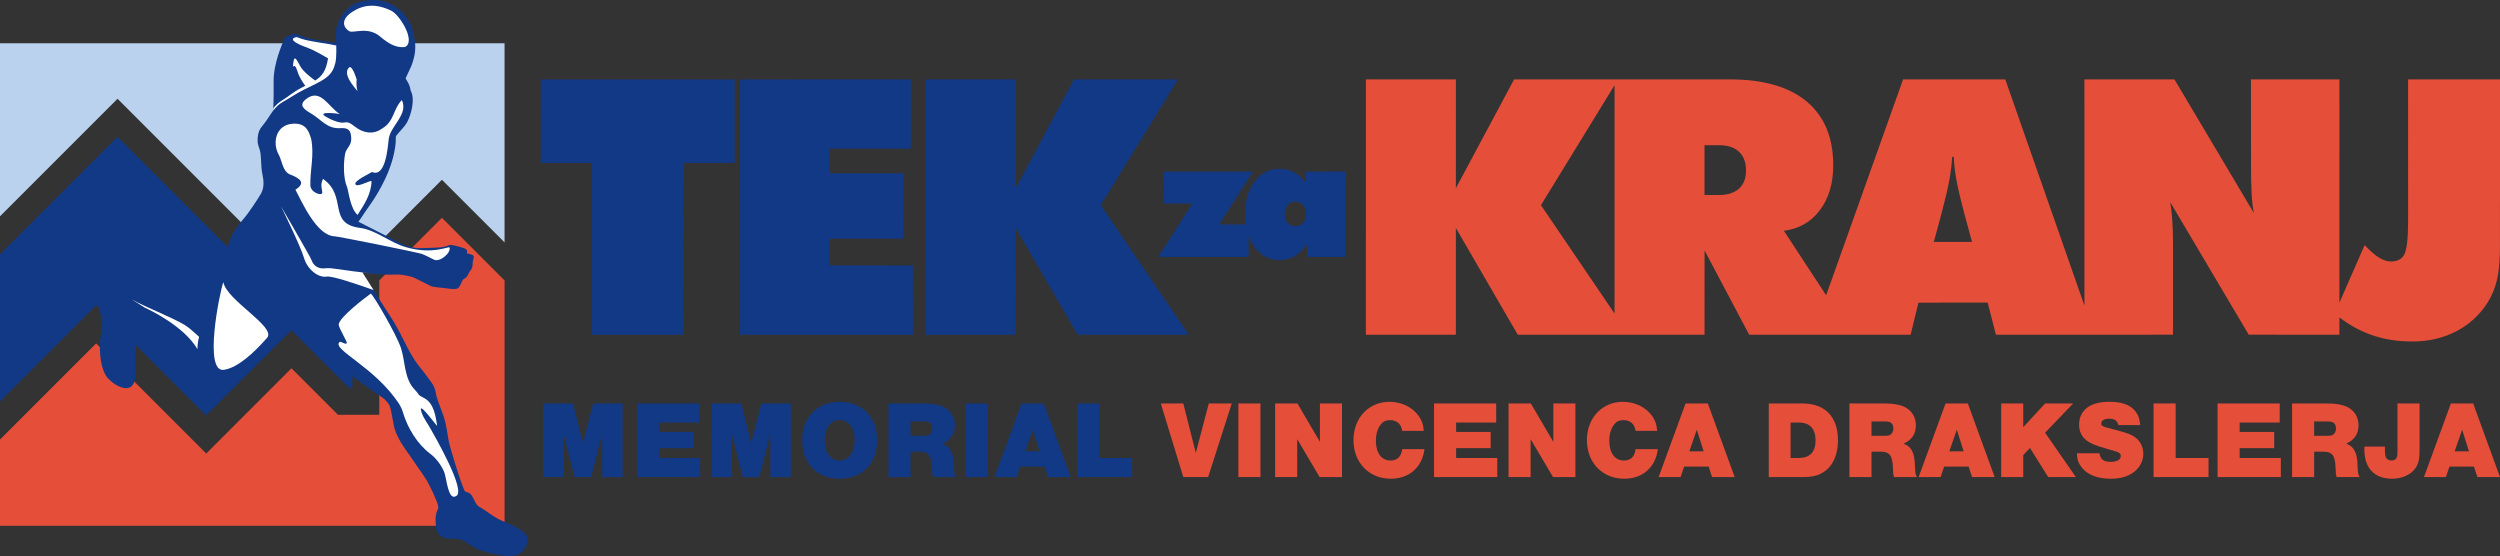 <?xml version="1.0" encoding="utf-8"?>
<!-- Generator: Adobe Illustrator 16.0.0, SVG Export Plug-In . SVG Version: 6.00 Build 0)  -->
<!DOCTYPE svg PUBLIC "-//W3C//DTD SVG 1.1//EN" "http://www.w3.org/Graphics/SVG/1.1/DTD/svg11.dtd">
<svg version="1.1" id="Layer_1" xmlns="http://www.w3.org/2000/svg" xmlns:xlink="http://www.w3.org/1999/xlink" x="0px" y="0px"
	 width="642.563px" height="142.926px" viewBox="0 0 642.563 142.926" enable-background="new 0 0 642.563 142.926"
	 xml:space="preserve">
<rect x="0" y="0" width="642.563" height="142.926" fill="#333333" stroke="none"/>
<g>
	<path fill="#E54E39" d="M642.557,63.081l0.006-42.678L618.936,20.4l0.007,36.263c0,4.462-0.316,7.327-0.919,8.617
		c-0.617,1.281-1.774,1.92-3.474,1.926c-0.988,0-2.027-0.338-3.098-1.007c-1.081-0.676-2.299-1.741-3.676-3.206L601.283,77.8
		l0.008-57.397l-22.732,0.006l0.006,22.012c0.003,2.984,0.048,5.396,0.156,7.255c0.093,1.858,0.28,3.547,0.57,5.062l-20.405-34.334
		l-23.141,0.006l0.011,58.153l-20.345-58.159h-26.271l-19.777,55.482l-10.859-16.568c3.873-0.507,6.975-2.263,9.246-5.294
		c2.282-3.019,3.436-6.858,3.439-11.513c0-7.139-2.27-12.616-6.82-16.415c-4.539-3.792-11.111-5.687-19.724-5.687h-29.664
		l-25.821,0.006l-14.967,27.967l0.009-27.973h-23.134l-0.004,65.625h23.129V58.597l15.91,27.437l24.875-0.003h23.129l0.007-21.652
		l11.468,21.652h26.445l15.055,0.003l2.001-8.246l17.798-0.013l2.117,8.262l22.75-0.006v0.003l22.771-0.01l-0.002-23.663
		c0-2.085-0.06-3.984-0.18-5.668c-0.121-1.685-0.29-3.27-0.529-4.726l20.167,34.057l23.305,0.007l0.003-4.45
		c2.566,1.956,5.248,3.441,8.049,4.443c3.223,1.164,6.802,1.752,10.719,1.746c4.156,0,7.925-0.874,11.306-2.64
		c3.372-1.763,6.063-4.245,8.067-7.445c1.1-1.784,1.903-3.745,2.397-5.87C642.309,69.698,642.557,66.781,642.557,63.081z
		 M396.063,52.729l18.918-30.835v58.692L396.063,52.729z M446.957,48.49c-1.211,1.089-2.938,1.635-5.177,1.638h-3.682l0.003-12.815
		h3.682c2.23,0,3.969,0.552,5.167,1.679c1.208,1.117,1.826,2.727,1.82,4.814C448.779,45.841,448.168,47.4,446.957,48.49z
		 M497.039,62.182l2.015-7.439c0.988-3.767,1.66-6.655,2.021-8.695c0.356-2.03,0.582-3.948,0.669-5.737h0.407
		c0.087,1.793,0.31,3.712,0.663,5.734c0.367,2.04,1.033,4.935,2.027,8.695l2.017,7.442H497.039z"/>
	<g>
		<polygon fill="#123985" points="188.826,20.418 138.98,20.418 138.983,41.885 152.118,41.885 152.121,86.031 175.707,86.037 
			175.691,41.879 188.833,41.885 		"/>
		<polygon fill="#123985" points="213.335,68.232 213.338,61.347 232.158,61.335 232.161,44.528 213.344,44.532 213.332,38.204 
			234.09,38.208 234.093,20.403 190.207,20.421 190.207,86.037 234.632,86.034 234.626,68.245 		"/>
		<polygon fill="#123985" points="302.755,20.409 276.029,20.409 261.074,48.381 261.074,20.415 237.931,20.406 237.931,86.037 
			261.061,86.037 261.068,58.609 276.979,86.031 305.534,86.031 282.941,52.722 		"/>
		<path fill="#123985" d="M345.846,44.091l-10.205,0.013l-0.006,2.904c-0.943-1.238-1.977-2.14-3.085-2.727
			c-1.112-0.585-2.349-0.886-3.697-0.886c-2.632,0.006-4.768,1.091-6.406,3.261c-1.628,2.171-2.447,5.04-2.444,8.603
			c0,0.854,0.051,1.665,0.148,2.436h-6.807l8.704-13.598l-22.898,0.004l-0.003,8.213l7.3-0.006l-8.737,13.731h23.21v-5.295
			c0.392,1.059,0.928,2.014,1.597,2.875c1.675,2.164,3.784,3.245,6.34,3.245c1.39,0.003,2.675-0.338,3.835-1.013
			c1.16-0.668,2.27-1.72,3.327-3.128l0.003,3.321l9.82-0.006L345.846,44.091z M334.95,57.277c-0.507,0.564-1.177,0.845-2.004,0.845
			s-1.482-0.28-1.979-0.86c-0.505-0.568-0.766-1.322-0.759-2.257c0-0.946,0.244-1.714,0.759-2.308
			c0.497-0.581,1.146-0.873,1.979-0.876c0.817,0.006,1.487,0.289,1.978,0.87c0.497,0.579,0.753,1.354,0.759,2.32
			C335.686,55.948,335.432,56.708,334.95,57.277z"/>
	</g>
</g>
<g>
	<path fill="#123985" d="M160.021,122.62h-5.248v-11.034l-2.838,11.034h-4.254l-2.809-11.034v11.034h-5.248V103.7h7.631
		l2.582,10.155l2.637-10.155h7.547V122.62z"/>
	<path fill="#123985" d="M169.381,117.712h10.58v4.907h-16.254V103.7h15.971v4.907h-10.297v2.411h8.879v4.17h-8.879V117.712z"/>
	<path fill="#123985" d="M203.248,122.62H198v-11.034l-2.836,11.034h-4.256l-2.807-11.034v11.034h-5.248V103.7h7.631l2.58,10.155
		l2.639-10.155h7.545V122.62z"/>
	<path fill="#123985" d="M225.43,113.145c0,5.985-3.801,9.9-9.588,9.9c-2.553,0-4.623-0.681-6.326-2.071
		c-2.24-1.872-3.318-4.453-3.318-7.971c0-5.815,3.887-9.729,9.617-9.729C221.629,103.274,225.43,107.188,225.43,113.145z
		 M211.955,113.088c0,3.234,1.504,5.276,3.859,5.276c2.326,0,3.857-2.07,3.857-5.22c0-3.12-1.531-5.19-3.857-5.19
		C213.516,107.955,211.955,110.025,211.955,113.088z"/>
	<path fill="#123985" d="M234.023,122.62h-5.672V103.7h9.105c2.127,0,3.887,0.312,5.049,0.879c1.9,0.965,2.922,2.609,2.922,4.766
		c0,2.213-1.078,3.772-3.178,4.681c2.1,0.766,2.922,2.468,2.951,6.014c0.057,1.531,0.141,1.929,0.51,2.581h-5.9
		c-0.227-0.766-0.227-0.879-0.283-2.411c-0.113-3.12-0.852-4.113-3.148-4.113h-2.355V122.62z M234.023,112.01h3.234
		c0.908,0,1.107-0.028,1.475-0.198c0.568-0.283,0.908-0.907,0.908-1.702c0-0.851-0.396-1.475-1.105-1.673
		c-0.227-0.086-0.652-0.114-1.248-0.114h-3.264V112.01z"/>
	<path fill="#123985" d="M253.908,122.62h-5.674V103.7h5.674V122.62z"/>
	<path fill="#123985" d="M261.283,122.62h-5.645l6.92-18.92h5.73l6.893,18.92h-5.814l-0.879-2.694h-6.297L261.283,122.62z
		 M267.211,116.01l-1.758-5.56l-1.93,5.56H267.211z"/>
	<path fill="#123985" d="M282.527,117.712h8.453v4.907h-14.127V103.7h5.674V117.712z"/>
	<path fill="#E54E39" d="M310.523,122.62h-6.383l-5.785-18.92h5.785l3.207,12.708l3.346-12.708h5.9L310.523,122.62z"/>
	<path fill="#E54E39" d="M323.969,122.62h-5.674V103.7h5.674V122.62z"/>
	<path fill="#E54E39" d="M344.93,122.62h-5.758l-5.758-9.758v9.758h-5.674V103.7h5.73l5.787,9.871V103.7h5.672V122.62z"/>
	<path fill="#E54E39" d="M366.119,115.443c-0.568,4.652-3.914,7.603-8.652,7.603c-5.617,0-9.588-4.142-9.588-9.957
		c0-5.645,3.914-9.814,9.248-9.814c3.119,0,5.957,1.39,7.574,3.716c0.793,1.163,1.105,2.128,1.248,3.744h-5.561
		c-0.227-1.759-1.361-2.751-3.148-2.751c-1.021,0-1.76,0.34-2.326,1.078c-0.852,1.077-1.277,2.524-1.277,4.227
		c0,3.148,1.447,5.077,3.773,5.077c1.73,0,2.779-1.021,2.979-2.922H366.119z"/>
	<path fill="#E54E39" d="M374.26,117.712h10.58v4.907h-16.254V103.7h15.971v4.907H374.26v2.411h8.879v4.17h-8.879V117.712z"/>
	<path fill="#E54E39" d="M404.922,122.62h-5.758l-5.76-9.758v9.758h-5.672V103.7h5.73l5.785,9.871V103.7h5.674V122.62z"/>
	<path fill="#E54E39" d="M426.111,115.443c-0.568,4.652-3.914,7.603-8.652,7.603c-5.617,0-9.588-4.142-9.588-9.957
		c0-5.645,3.914-9.814,9.248-9.814c3.119,0,5.957,1.39,7.574,3.716c0.793,1.163,1.105,2.128,1.248,3.744h-5.561
		c-0.227-1.759-1.361-2.751-3.148-2.751c-1.021,0-1.76,0.34-2.326,1.078c-0.852,1.077-1.277,2.524-1.277,4.227
		c0,3.148,1.447,5.077,3.773,5.077c1.73,0,2.779-1.021,2.979-2.922H426.111z"/>
	<path fill="#E54E39" d="M431.953,122.62h-5.645l6.922-18.92h5.73l6.893,18.92h-5.816l-0.879-2.694h-6.297L431.953,122.62z
		 M437.883,116.01l-1.76-5.56l-1.928,5.56H437.883z"/>
	<path fill="#E54E39" d="M463.268,103.7c5.816,0,9.135,3.432,9.135,9.445c0,4.17-1.617,7.262-4.51,8.652
		c-1.221,0.596-2.525,0.822-4.482,0.822h-8.793V103.7H463.268z M460.232,117.712h2.072c2.863,0,4.34-1.532,4.34-4.482
		c0-3.035-1.477-4.623-4.283-4.623h-2.129V117.712z"/>
	<path fill="#E54E39" d="M481.023,122.62h-5.672V103.7h9.105c2.127,0,3.887,0.312,5.049,0.879c1.9,0.965,2.922,2.609,2.922,4.766
		c0,2.213-1.078,3.772-3.178,4.681c2.1,0.766,2.922,2.468,2.951,6.014c0.057,1.531,0.141,1.929,0.51,2.581h-5.9
		c-0.227-0.766-0.227-0.879-0.283-2.411c-0.113-3.12-0.852-4.113-3.148-4.113h-2.355V122.62z M481.023,112.01h3.234
		c0.908,0,1.107-0.028,1.475-0.198c0.568-0.283,0.908-0.907,0.908-1.702c0-0.851-0.396-1.475-1.105-1.673
		c-0.227-0.086-0.652-0.114-1.248-0.114h-3.264V112.01z"/>
	<path fill="#E54E39" d="M498.781,122.62h-5.645l6.92-18.92h5.73l6.893,18.92h-5.814l-0.879-2.694h-6.297L498.781,122.62z
		 M504.709,116.01l-1.758-5.56l-1.93,5.56H504.709z"/>
	<path fill="#E54E39" d="M520.025,122.62h-5.672V103.7h5.672v6.099l5.617-6.099h7.205l-7.205,7.517l7.914,11.403h-7.119
		l-4.682-7.488l-1.73,1.844V122.62z"/>
	<path fill="#E54E39" d="M544.477,109.259c-0.313-1.191-0.992-1.646-2.439-1.646c-1.162,0-1.957,0.482-1.957,1.22
		c0,0.652,0.227,0.766,2.979,1.476c3.688,0.964,4.766,1.361,5.844,2.184c1.275,0.993,1.984,2.496,1.984,4.142
		c0,1.872-0.936,3.631-2.553,4.794c-1.531,1.106-3.402,1.617-5.871,1.617c-3.375,0-5.9-0.993-7.432-2.922
		c-0.822-1.05-1.191-2.1-1.191-3.348v-0.283h5.758c0.256,1.588,1.107,2.213,2.922,2.213c1.588,0,2.582-0.567,2.582-1.476
		c0-0.539-0.285-0.879-1.051-1.135c-0.311-0.113-0.793-0.255-2.609-0.766c-2.836-0.822-4.113-1.333-5.078-2.07
		c-1.332-0.993-1.984-2.383-1.984-4.142c0-1.73,0.68-3.206,1.928-4.227c1.391-1.106,3.234-1.617,6.014-1.617
		c3.121,0,5.277,0.822,6.582,2.496c0.709,0.937,1.021,1.844,1.191,3.489H544.477z"/>
	<path fill="#E54E39" d="M559.197,117.712h8.453v4.907h-14.127V103.7h5.674V117.712z"/>
	<path fill="#E54E39" d="M575.648,117.712h10.582v4.907h-16.254V103.7h15.969v4.907h-10.297v2.411h8.879v4.17h-8.879V117.712z"/>
	<path fill="#E54E39" d="M594.795,122.62h-5.674V103.7h9.105c2.129,0,3.887,0.312,5.049,0.879c1.902,0.965,2.922,2.609,2.922,4.766
		c0,2.213-1.078,3.772-3.176,4.681c2.098,0.766,2.922,2.468,2.949,6.014c0.057,1.531,0.143,1.929,0.512,2.581h-5.9
		c-0.227-0.766-0.227-0.879-0.283-2.411c-0.115-3.12-0.852-4.113-3.15-4.113h-2.354V122.62z M594.795,112.01h3.234
		c0.906,0,1.105-0.028,1.475-0.198c0.566-0.283,0.908-0.907,0.908-1.702c0-0.851-0.398-1.475-1.107-1.673
		c-0.227-0.086-0.652-0.114-1.248-0.114h-3.262V112.01z"/>
	<path fill="#E54E39" d="M621.883,115.954c0,2.553-0.426,3.829-1.674,5.105c-1.275,1.277-3.232,1.986-5.445,1.986
		c-4.453,0-7.063-2.752-7.063-7.461c0-0.142,0-0.453,0.027-0.794h5.275c-0.027,0.255-0.027,0.511-0.027,0.596
		c0,1.05,0.057,1.617,0.227,2.07c0.199,0.567,0.766,0.908,1.475,0.908c0.795,0,1.277-0.369,1.447-1.106
		c0.057-0.255,0.086-0.539,0.086-1.248V103.7h5.672V115.954z"/>
	<path fill="#E54E39" d="M628.662,122.62h-5.645l6.922-18.92h5.73l6.893,18.92h-5.816l-0.879-2.694h-6.297L628.662,122.62z
		 M634.592,116.01l-1.76-5.56l-1.928,5.56H634.592z"/>
</g>
<polygon fill="#E54E39" points="97.487,72.08 97.49,106.62 86.873,106.62 86.871,106.62 74.912,94.661 53.009,116.564 
	24.705,88.259 0,112.964 0,135.146 129.684,135.146 129.684,72.083 113.586,55.985 "/>
<polygon fill="#BAD2ED" points="0,11.116 0,55.598 30.211,25.387 90.57,85.746 90.57,72.08 90.57,69.212 92.596,67.185 
	108.695,51.092 113.586,46.201 118.478,51.092 129.684,62.298 129.684,11.116 "/>
<polygon fill="#123985" points="29.596,83.368 53.009,106.781 70.02,89.768 74.912,84.876 79.805,89.768 89.736,99.701 
	90.57,99.701 90.57,95.53 30.211,35.171 0,65.382 0,103.18 19.812,83.368 24.705,78.477 "/>
<g>
	<path fill="#123985" d="M129.335,133.976c-2.606-1.066-3.751-2.369-6.201-3.751c-1.144-0.645-1.43-2.884-2.561-3.523
		c-0.722-0.407-0.536,0.063-1.063-0.465c-0.032-0.032-0.066-0.073-0.106-0.122c-0.002,0-0.007,0.001-0.007,0.006
		c-1.258-2.719-3.869-11.692-4.042-12.602c-0.389-2.043-0.591-4.17-1.193-6.097c-0.572-1.815-1.41-3.631-1.954-5.487
		c-0.282-0.959-0.034-0.888-0.666-2.582c-0.005,0.001-0.011,0.003-0.016,0.007c-0.378-0.818-1.018-1.553-1.548-2.309
		c-1.11-1.582-2.353-2.918-3.365-4.448c-0.536-0.8-0.988-1.64-1.469-2.466c-0.486-0.84-0.87-1.683-1.321-2.573
		c-1.293-2.554-2.669-5.117-4.301-7.463c-0.147-0.209-1.886-2.964-3.504-5.542c-1.472-2.331-2.85-4.515-2.85-4.515
		s1.063,0.146,2.554,0.288c0.169,0.018,0.349,0.034,0.533,0.05c1.771,0.158,3.99,0.285,5.807,0.17
		c0.83-0.053,3.277,0.422,3.854,0.615c0.541,0.182,2.305,1.12,2.72,1.315c0.706,0.337,1.403,0.719,2.225,1.09
		c0.341,0.152,2.141,0.365,2.604,0.391c1.146,0.059,2.684,0.487,3.922,0.27c0.509-0.174,0.723-0.621,0.964-1.047
		c0.226-0.4,0.322-0.883,0.61-1.252c0.114-0.147,0.264-0.26,0.416-0.372c0.021,0,0.047-0.003,0.067-0.007
		c0.291-0.116,0.471-0.324,0.619-0.558c0.227-0.303,0.339-0.688,0.531-1.012c0.242-0.406,0.599-0.761,0.761-1.213
		c0.005-0.017,0.006-0.036,0.01-0.048c0.128-0.409,0.104-0.961,0.157-1.524c0.028-0.387,0.359-1.025,0.214-1.375
		c-0.184-0.462-1.775-0.7-1.775-0.7s0.372-0.7-0.281-1.125c-0.617-0.39-3.082-0.992-3.776-1.056
		c-0.449-0.041-0.896,0.283-1.456,0.419c-1.639,0.398-3.488,0.282-5.387,0.396c-2.576,0.154-4.357-0.354-6.192-1.308
		c-1.582-0.817-10.739-5.449-10.739-5.449s1.31-1.846,1.768-2.612c0.15-0.24,0.716-0.991,1.475-2.111
		c2.109-3.09,5.717-9.064,6.329-15.572c0.026-0.272,0.026-0.763,0.022-1.139c0.015-0.196,0.043-0.396,0.049-0.594
		c0.901-1.198,2.122-2.248,2.859-3.547c0.611-1.077,1.914-4.535,1.296-7.137c-0.077-0.319-0.226-0.698-0.412-1.094
		c-0.037-0.31-0.097-0.613-0.185-0.901c-0.178-0.603-0.643-1.432-1.085-2.146c0.426-0.9,1.398-2.978,1.481-3.199
		c0.403-1.065,0.727-2.17,0.897-3.294c0.325-2.144-0.085-4.238-0.689-6.293c-0.298-0.999-0.98-2.076-1.54-2.948
		c-0.458-0.701-0.994-1.298-1.598-1.803c-2.627-2.205-5.35-3.209-9.857-2.246c-4.997,1.072-6.8,6.406-6.65,8.56
		c0.045,0.753,0.09,1.445,0.112,2.094c-0.614-0.09-1.175-0.173-1.694-0.251c-3.917-0.58-5.305-0.813-6.46-1.235
		c-1.384-0.496-2.177-1.007-3.153-0.729c-0.977,0.279-1.891,0.687-2.169,1.509s-2.68,5.901-2.599,10.738
		c0.037,2.32-0.01,4.692-0.071,6.78c-0.004,0.191-0.007,0.378-0.013,0.561c-0.917,1.198-1.596,2.543-2.764,3.911
		c-0.371,0.429-0.643,0.859-0.841,1.312c-0.005,0.013-0.011,0.024-0.017,0.037c-0.019,0.043-0.034,0.093-0.055,0.137
		c-0.274,0.762-0.36,1.573-0.346,2.512c0.013,1.094,0.588,1.977,0.726,3.041c0.24,1.769,0.114,3.672,0.492,5.407
		c0.356,1.65,0.518,3.404-0.319,4.943c-0.685,1.271-3.356,5.183-4.015,5.945c-0.521,0.595-3.104,3.748-3.55,4.991
		c-0.423,1.156-1.004,2.319-1.112,3.564c-0.133,1.431-0.223,2.823-0.599,4.226c-0.727,2.69-1.735,5.311-2.964,7.813
		c-1.11,2.255-3.709,10.353-3.724,10.334c-0.082-0.08-1.356-1.263-2.323-2.057c-0.009-0.01-0.021-0.019-0.032-0.026
		c-0.299-0.248-0.578-0.446-0.758-0.573c-2.673-1.939-12.164-5.529-14.731-7.315c-0.352-0.401-0.566-0.923-0.96-1.285
		c-0.277-0.258-0.705-0.422-1.154-0.53c-0.498-0.122-1.028-0.177-1.434-0.23c-1.193-0.166-2.885,0.271-3.696,1.293
		c-1.636,2.057,0.602,6.236,0.103,8.618c-0.994,4.762-0.458,9.691,1.103,12.162c1.313,2.08,7.326,6.061,7.528-0.306
		c0.062-1.906-0.251-7.256,0.495-8.999c3.634,2.121,11.369,12.892,12.397,13.64c0.508,0.373,1.224,0.721,1.874,0.891
		c0.583,0.152,1.092,0.143,1.578,0.021c0.557-0.146,1.077-0.437,1.628-0.82c0.533-0.375,1.017-0.809,1.496-1.247
		c1.791-1.646,3.847-2.644,5.84-3.985c5.458-3.674,12.382-11.367,14.965-11.378c1.017-0.003,2.357,0.857,3.625,1.911
		c1.295,1.075,2.506,2.352,3.225,3.101c5.173,5.455,16.296,12.519,16.938,13.193c0.422,0.449,0.859,0.856,1.296,1.688
		c0.755,2.209,0.714,4.601,1.58,6.775c0.96,2.405,2.54,4.513,4.024,6.615c1.053,1.488,2.028,3.031,3.109,4.501
		c0.914,1.234,2.37,4.131,3.191,6.214c-0.004-0.003-0.01-0.002-0.012-0.003c0.449,0.965,0.618,1.712,0.604,2.046
		c-0.036,0.657-1.048,1.316-0.596,4.9c0.126,0.982,0.258,1.643,1.131,2.285c1.837,1.358,2.664,0.563,4.684,0.899
		c1.598,0.27,3.776,2.267,5.344,2.767c8.358,2.674,11.142,1.905,12.243-1.688C136.214,137.186,133.769,135.794,129.335,133.976z"/>
	<g>
		<path fill="#FFFFFF" d="M93.169,70.044c0,0,1.063,0.146,2.554,0.288c-8.737-0.979-10.215-1.576-12.185-1.371
			c-2.46,0.259-3.239-1.438-3.467-2.129c-0.223-0.696-7.862-13.837-7.862-13.837s5.065,10.294,5.923,13.28
			c0.861,2.985,3.687,5.183,5.821,4.818c1.422-0.238,7.893,1.968,12.065,3.465C94.547,72.228,93.169,70.044,93.169,70.044z"/>
		<path fill="#FFFFFF" d="M87.323,29.318c-2.949-1.874-4.966-6.787-8.69-3.824c-1.926,1.541-0.555,2.579,1.322,3.682
			c2.662,1.566,4.125,3.98,7.482,3.764c2.175-0.146,2.77,0.591,2.838,2.59c0.08,2.026-1.316,2.407-1.607,4.146
			c-0.415,2.517-0.428,6.19,0.545,8.441c0.331,0.765,0.809,5.566,2.688,7.112c1.702-2.618,3.525-5.37,3.582-8.616
			c0.01-0.535-3.563,1.661-4.117,0.786c-0.553-0.878,3.762-2.866,4.27-3.192c3.705,1.611,4.083-7.394,4.303-8.672
			c0.586-3.33,5.051-6.179,3.352-9.828c-2.292,2.343-1.93,5.502-5.059,7.315c-2.315,1.709-4.977,1.16-7.047-0.503
			c-2.468-1.989-2.042-0.486-4.452-1.205c-1.177-0.354-2.035-0.774-3.008-1.342C81.237,28.509,86.945,29.182,87.323,29.318z"/>
		<path fill="#FFFFFF" d="M74.616,44.872c2.757,1.033,3.928,2.253,1.316,3.884c1.651,3.087,5.447,11.861,10.096,11.98
			c0.925,0.024,21.313,4.129,22.423,4.541c1.148,0.428,2.074,1.004,3.15,1.484c1.539,0.672,4.438-1.899,3.921-3.152
			c-0.156-0.383-4.263,1.924-11.177-0.074c-4.182-1.203-7.677-4.419-11.83-4.964c-8.482-1.112-3.055-8.07-9.501-12.601
			c-0.823,1.647-0.128,2.944-0.179,3.563c-0.08,0.933-3.021-0.03-3.065-1.92c-0.101-3.913,1.049-7.771,0.21-11.908
			c-0.584-1.761-1.164-4.181-4.801-3.901c-4.332,0.33-5.204,4.95-3.552,7.924C72.519,41.309,72.607,44.123,74.616,44.872z"/>
		<path fill="#FFFFFF" d="M57.403,72.495c-1.095,3.217-5.029,23.221,0.082,22.562c3.705-0.478,8.023-4.656,11.16-8.228
			C71.106,84.031,58.204,77.191,57.403,72.495z"/>
		<path fill="#FFFFFF" d="M48.833,84.508c-0.009-0.01-0.021-0.019-0.032-0.026c-0.299-0.248-0.578-0.446-0.758-0.573
			c-2.51-1.823-11.021-5.098-14.182-6.964l3.346,2.124c1.152,0.529,10.021,4.691,13.553,10.678
			c-0.019-1.194,0.155-2.169,0.411-3.163c0,0-0.008-0.019-0.015-0.019C51.074,86.485,49.8,85.302,48.833,84.508z"/>
		<path fill="#FFFFFF" d="M72.725,26.177c0.16-0.092,0.404-0.235,0.695-0.403c0.964-0.505,2.563-1.658,4.574-2.662
			c0.327-0.163,0.645-0.319,0.949-0.467c0.443-0.221,0.872-0.429,1.271-0.624c3.658-1.789,5.285-2.802,5.994-5.915
			c0.333-1.431,0.22-4.406,0.22-4.406l-1.747-0.343c0,0-4.813-0.756-6.029-1.056c-2.158-0.532-2.133-0.879-2.688-0.716
			c-2.169,0.637,1.288,2.063,3.383,2.817c1.1,0.395,3.214,1.564,4.975,2.588c-0.529,3.264-1.546,4.598-3.32,5.709
			c-0.885-0.635-3.079-2.289-3.821-3.664c-0.938-1.739-1.097-2.014-1.436-2.002c-0.335,0.01-0.464,2.209-0.464,2.209
			s0.494-1.189,1.186,1.131c0.421,1.419,1.351,2.81,2.004,3.677c-0.344,0.174-0.706,0.358-1.091,0.56
			c-1.998,1.036-3.487,2.35-4.431,2.904c-0.277,0.178-0.516,0.336-0.665,0.436c-0.878,0.571-1.502,1.2-2.028,1.882
			c-0.004,0.191-0.007,0.378-0.013,0.561C70.874,27.568,71.621,26.815,72.725,26.177z"/>
		<path fill="#FFFFFF" d="M89.811,8.041c1.112,0.546,4.932-1.38,8.098,1.529c1.775,1.454,3.748,2.807,6.18,2.519
			c2.894-1.39-1.313-8.234-3.49-9.315c-3.918-1.936-7.174-1.604-10.021,0.254C87.345,5.106,88.322,7.217,89.811,8.041z"/>
		<path fill="#FFFFFF" d="M89.672,17.384c-1.651,1.727,1.33,4.911,2.236,6.073c-0.293-0.756-0.341-2.23-0.238-3.039
			C91.679,20.48,90.537,16.484,89.672,17.384z"/>
		<path fill="#FFFFFF" d="M110.522,109.95c-0.634-1.141-1.558-2.366-2.026-3.568c-1.664-4.391,3.414,2.775,3.866,3.089
			c-0.374-2.423-0.817-5.812-3.313-7.139c-0.759-0.409-1.175-0.612-1.421-0.891c-0.009-0.013-0.012-0.019-0.019-0.031
			c-0.186-0.307-0.446-0.676-0.917-1.149c-2.865-2.876-2.459-7.202-3.643-10.82c-1.12-3.42-7.072-13.619-7.748-13.978
			c-1.53,1.1-8.305,6.253-8.249,8.008c0.016,0.803,2.221,4.371,2.085,4.696c-0.257,0.615-1.533-0.619-1.927-0.207
			c-1.853,1.915,9.171,6.387,15.396,15.885c0.523,0.914,0.688,1.268,0.982,2.24c1.184,3.915,3.671,8.066,7.012,10.56
			c1.491,1.119,2.839,2.931,3.555,4.656c0.645,1.549,0.985,7.477,3.055,6.208C120.005,126.288,111.477,111.667,110.522,109.95z"/>
	</g>
</g>
</svg>
